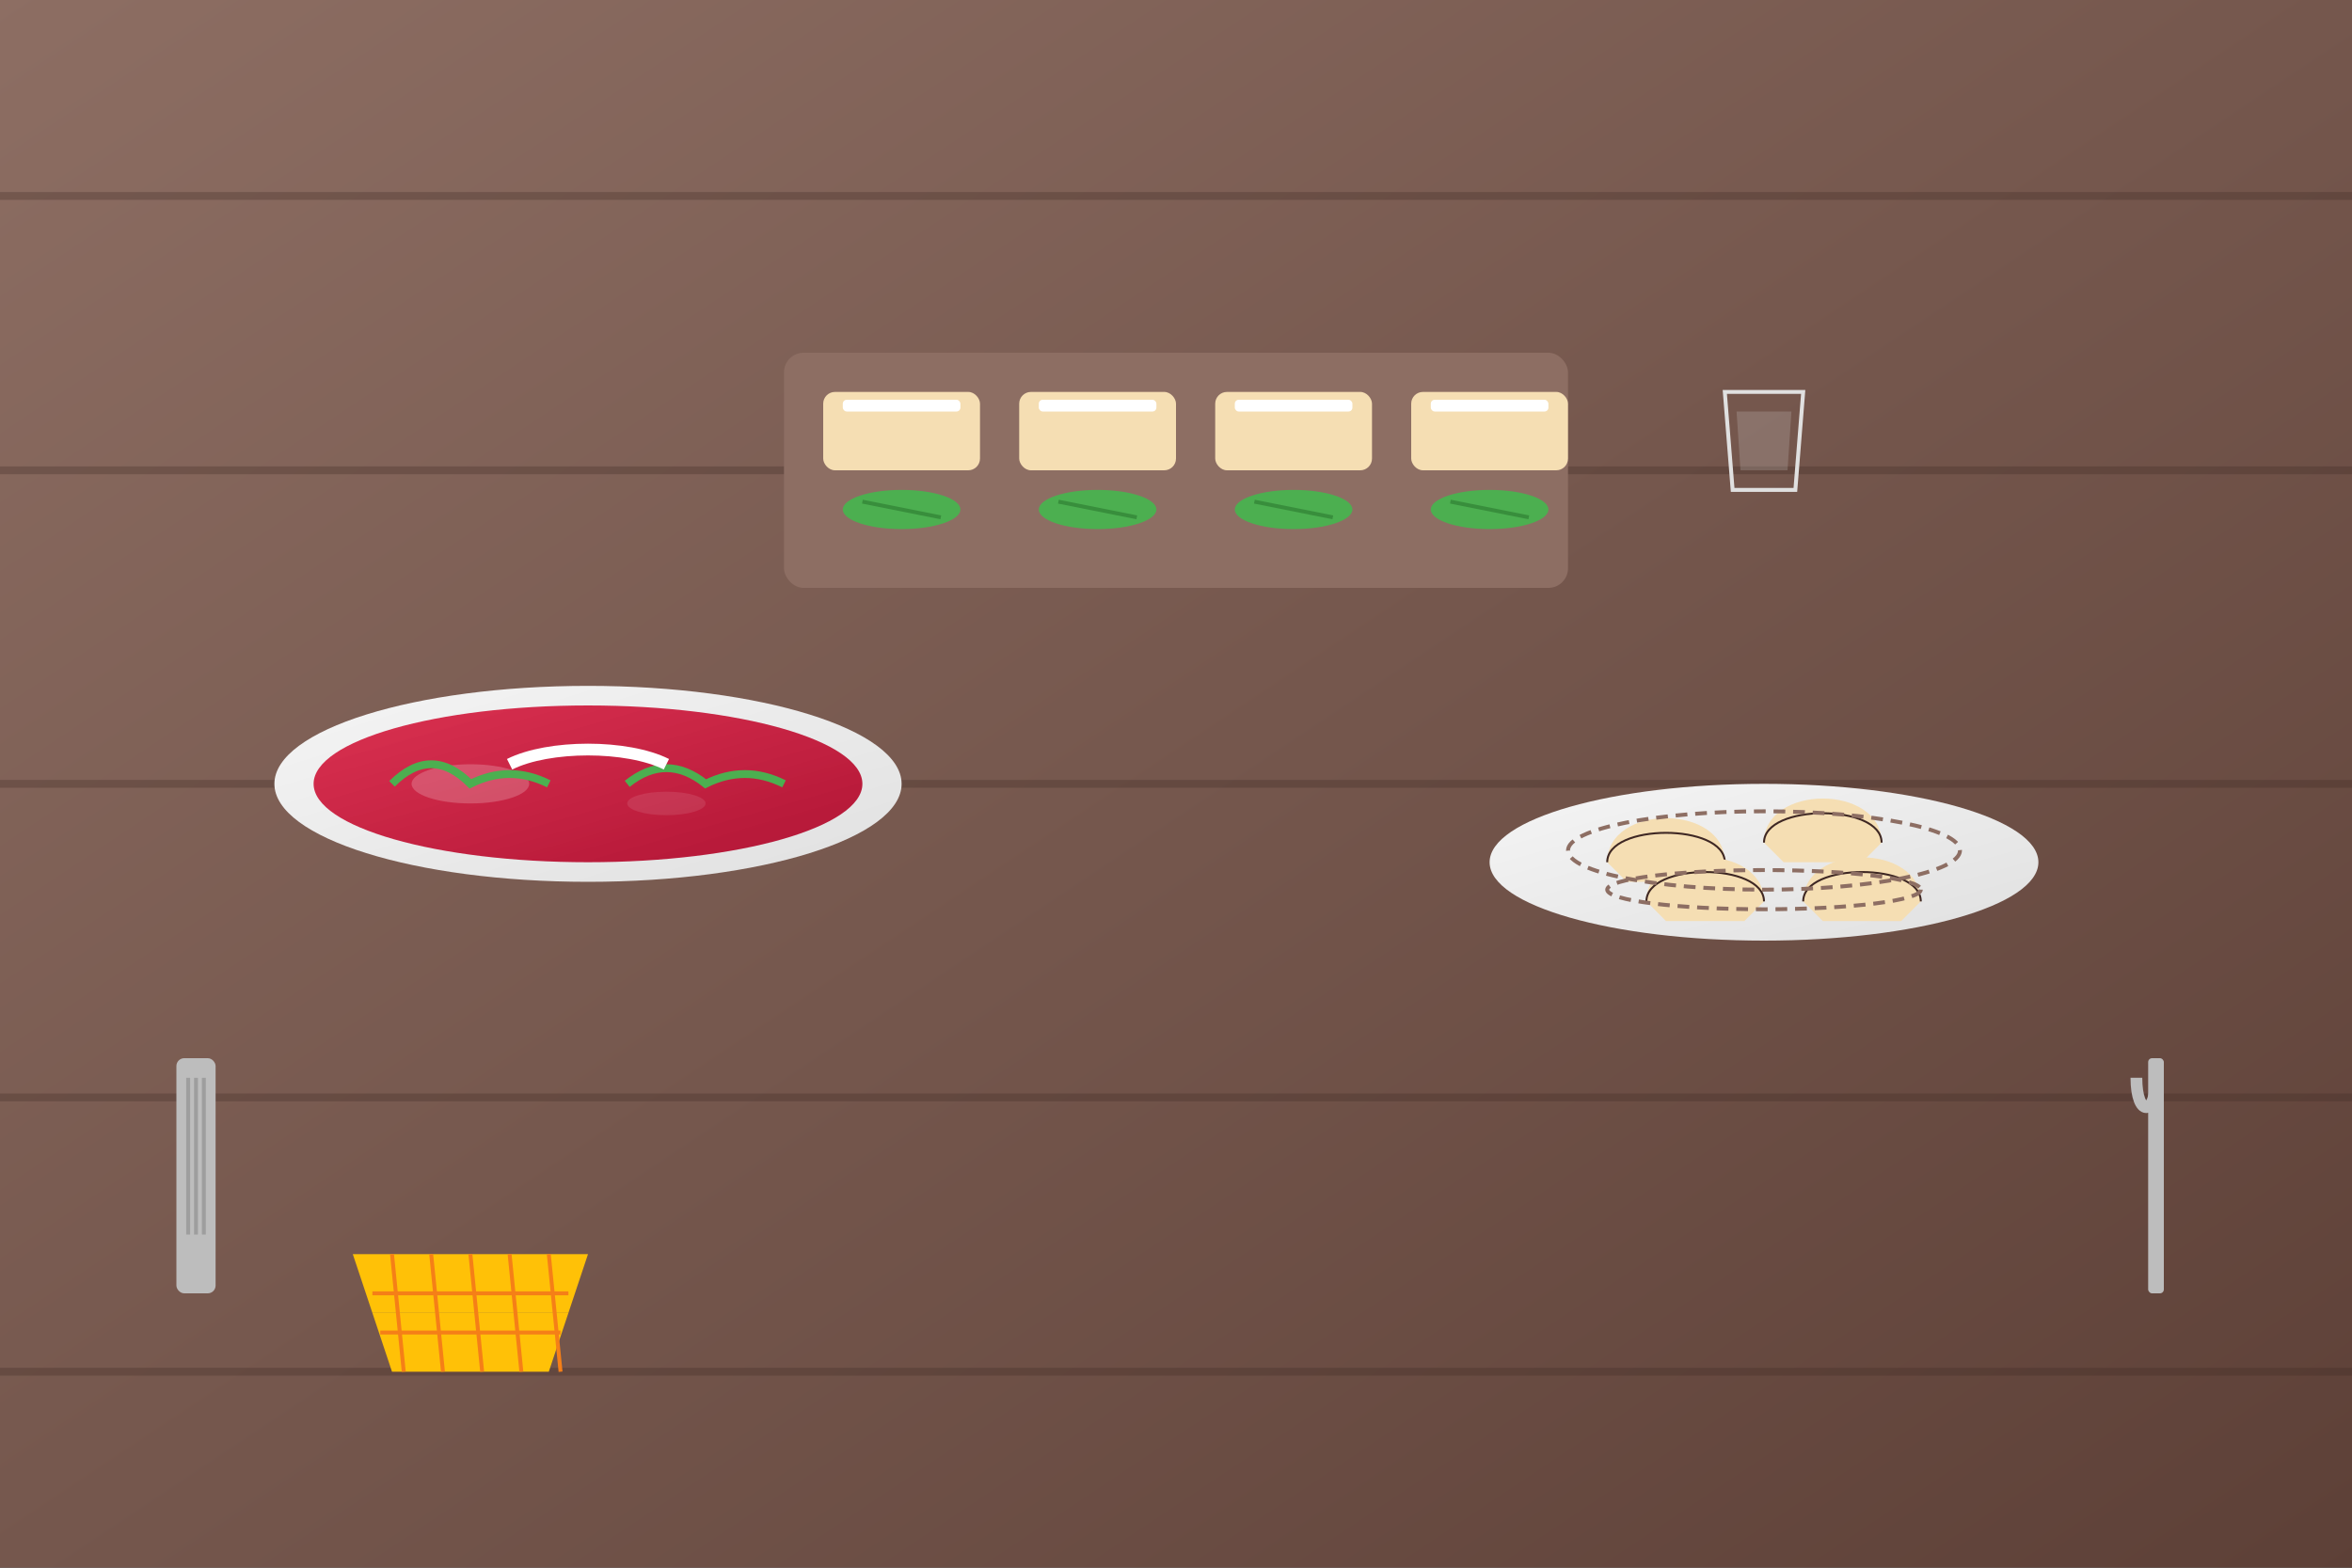 <svg xmlns="http://www.w3.org/2000/svg" width="600" height="400" viewBox="0 0 600 400">
  <rect x="0" y="0" width="600" height="400" fill="#333333" stroke="none"/>
  <defs>
    <linearGradient id="tableGrad" x1="0%" y1="0%" x2="100%" y2="100%">
      <stop offset="0%" style="stop-color:#8D6E63;stop-opacity:1" />
      <stop offset="100%" style="stop-color:#5D4037;stop-opacity:1" />
    </linearGradient>
    <linearGradient id="plateGrad" x1="0%" y1="0%" x2="100%" y2="100%">
      <stop offset="0%" style="stop-color:#F5F5F5;stop-opacity:1" />
      <stop offset="100%" style="stop-color:#E0E0E0;stop-opacity:1" />
    </linearGradient>
    <linearGradient id="soupGrad" x1="0%" y1="0%" x2="100%" y2="100%">
      <stop offset="0%" style="stop-color:#d81c3f;stop-opacity:0.9" />
      <stop offset="100%" style="stop-color:#b01535;stop-opacity:1" />
    </linearGradient>
  </defs>
  
  <!-- Background - Wooden Table -->
  <rect width="600" height="400" fill="url(#tableGrad)"/>
  
  <!-- Table Texture Lines -->
  <g opacity="0.3">
    <line x1="0" y1="50" x2="600" y2="50" stroke="#3E2723" stroke-width="2"/>
    <line x1="0" y1="120" x2="600" y2="120" stroke="#3E2723" stroke-width="2"/>
    <line x1="0" y1="200" x2="600" y2="200" stroke="#3E2723" stroke-width="2"/>
    <line x1="0" y1="280" x2="600" y2="280" stroke="#3E2723" stroke-width="2"/>
    <line x1="0" y1="350" x2="600" y2="350" stroke="#3E2723" stroke-width="2"/>
  </g>
  
  <!-- Plate with Borscht (Red Beet Soup) -->
  <g transform="translate(150, 200)">
    <!-- Plate -->
    <ellipse cx="0" cy="0" rx="80" ry="25" fill="url(#plateGrad)"/>
    <ellipse cx="0" cy="0" rx="70" ry="20" fill="url(#soupGrad)"/>
    
    <!-- Soup Details -->
    <ellipse cx="-30" cy="0" rx="15" ry="5" fill="#FFFFFF" opacity="0.2"/>
    <ellipse cx="20" cy="5" rx="10" ry="3" fill="#FFFFFF" opacity="0.1"/>
    
    <!-- Garnish -->
    <path d="M-50,0 Q-40,-10 -30,0 Q-20,-5 -10,0" stroke="#4CAF50" stroke-width="2" fill="none"/>
    <path d="M10,0 Q20,-8 30,0 Q40,-5 50,0" stroke="#4CAF50" stroke-width="2" fill="none"/>
    
    <!-- Sour Cream Swirl -->
    <path d="M-20,-5 C-10,-10 10,-10 20,-5" stroke="white" stroke-width="3" fill="none"/>
  </g>
  
  <!-- Pierogi Plate -->
  <g transform="translate(450, 220)">
    <!-- Plate -->
    <ellipse cx="0" cy="0" rx="70" ry="20" fill="url(#plateGrad)"/>
    
    <!-- Pierogies -->
    <path d="M-40,0 C-40,-15 -10,-15 -10,0 L-15,5 L-35,5 Z" fill="#F5DEB3"/>
    <path d="M-40,0 C-40,-10 -10,-10 -10,0" fill="none" stroke="#3E2723" stroke-width="0.5"/>
    
    <path d="M0,-5 C0,-20 30,-20 30,-5 L25,0 L5,0 Z" fill="#F5DEB3"/>
    <path d="M0,-5 C0,-15 30,-15 30,-5" fill="none" stroke="#3E2723" stroke-width="0.5"/>
    
    <path d="M-30,10 C-30,-5 0,-5 0,10 L-5,15 L-25,15 Z" fill="#F5DEB3"/>
    <path d="M-30,10 C-30,0 0,0 0,10" fill="none" stroke="#3E2723" stroke-width="0.5"/>
    
    <path d="M10,10 C10,-5 40,-5 40,10 L35,15 L15,15 Z" fill="#F5DEB3"/>
    <path d="M10,10 C10,0 40,0 40,10" fill="none" stroke="#3E2723" stroke-width="0.5"/>
    
    <!-- Garnish - Fried Onions and Bacon -->
    <ellipse cx="0" cy="-3" rx="50" ry="10" fill="none" stroke="#8D6E63" stroke-width="1" stroke-dasharray="3,2"/>
    <ellipse cx="0" cy="7" rx="40" ry="5" fill="none" stroke="#8D6E63" stroke-width="1" stroke-dasharray="3,2"/>
  </g>
  
  <!-- Bread with Lard and Pickles -->
  <g transform="translate(300, 120)">
    <!-- Wooden Board -->
    <rect x="-100" y="-30" width="200" height="60" rx="5" fill="#8D6E63"/>
    
    <!-- Bread Slices -->
    <rect x="-90" y="-20" width="40" height="20" rx="3" fill="#F5DEB3"/>
    <rect x="-40" y="-20" width="40" height="20" rx="3" fill="#F5DEB3"/>
    <rect x="10" y="-20" width="40" height="20" rx="3" fill="#F5DEB3"/>
    <rect x="60" y="-20" width="40" height="20" rx="3" fill="#F5DEB3"/>
    
    <!-- Lard Spread -->
    <rect x="-85" y="-18" width="30" height="3" rx="1" fill="white"/>
    <rect x="-35" y="-18" width="30" height="3" rx="1" fill="white"/>
    <rect x="15" y="-18" width="30" height="3" rx="1" fill="white"/>
    <rect x="65" y="-18" width="30" height="3" rx="1" fill="white"/>
    
    <!-- Pickles -->
    <ellipse cx="-70" cy="10" rx="15" ry="5" fill="#4CAF50"/>
    <ellipse cx="-20" cy="10" rx="15" ry="5" fill="#4CAF50"/>
    <ellipse cx="30" cy="10" rx="15" ry="5" fill="#4CAF50"/>
    <ellipse cx="80" cy="10" rx="15" ry="5" fill="#4CAF50"/>
    
    <!-- Pickle Details -->
    <line x1="-80" y1="8" x2="-60" y2="12" stroke="#388E3C" stroke-width="1"/>
    <line x1="-30" y1="8" x2="-10" y2="12" stroke="#388E3C" stroke-width="1"/>
    <line x1="20" y1="8" x2="40" y2="12" stroke="#388E3C" stroke-width="1"/>
    <line x1="70" y1="8" x2="90" y2="12" stroke="#388E3C" stroke-width="1"/>
  </g>
  
  <!-- Oscypek (Smoked Cheese) -->
  <g transform="translate(120, 320)">
    <path d="M-30,0 L30,0 L25,15 L-25,15 Z" fill="#FFC107"/>
    <path d="M-25,15 L25,15 L20,30 L-20,30 Z" fill="#FFC107"/>
    
    <!-- Texture Details -->
    <line x1="-20" y1="0" x2="-17" y2="30" stroke="#F57F17" stroke-width="1"/>
    <line x1="-10" y1="0" x2="-7" y2="30" stroke="#F57F17" stroke-width="1"/>
    <line x1="0" y1="0" x2="3" y2="30" stroke="#F57F17" stroke-width="1"/>
    <line x1="10" y1="0" x2="13" y2="30" stroke="#F57F17" stroke-width="1"/>
    <line x1="20" y1="0" x2="23" y2="30" stroke="#F57F17" stroke-width="1"/>
    
    <line x1="-25" y1="10" x2="25" y2="10" stroke="#F57F17" stroke-width="1"/>
    <line x1="-23" y1="20" x2="23" y2="20" stroke="#F57F17" stroke-width="1"/>
  </g>
  
  <!-- Glass with Vodka -->
  <g transform="translate(450, 100)">
    <path d="M-10,0 L10,0 L8,25 L-8,25 Z" fill="none" stroke="#E0E0E0" stroke-width="1"/>
    <path d="M-7,5 L7,5 L6,20 L-6,20 Z" fill="#E0E0E0" opacity="0.2"/>
  </g>
  
  <!-- Fork and Knife -->
  <g transform="translate(50, 300)">
    <rect x="-5" y="-30" width="10" height="60" rx="2" fill="#BDBDBD"/>
    <path d="M-2,-25 L-2,15 M0,-25 L0,15 M2,-25 L2,15" stroke="#9E9E9E" stroke-width="1"/>
  </g>
  
  <g transform="translate(550, 300)">
    <rect x="-2" y="-30" width="4" height="60" rx="1" fill="#BDBDBD"/>
    <path d="M-5,-25 C-5,-15 0,-15 0,-25 L0,0" stroke="#BDBDBD" stroke-width="3" fill="none"/>
  </g>
  
  <!-- No text banner -->
</svg>
